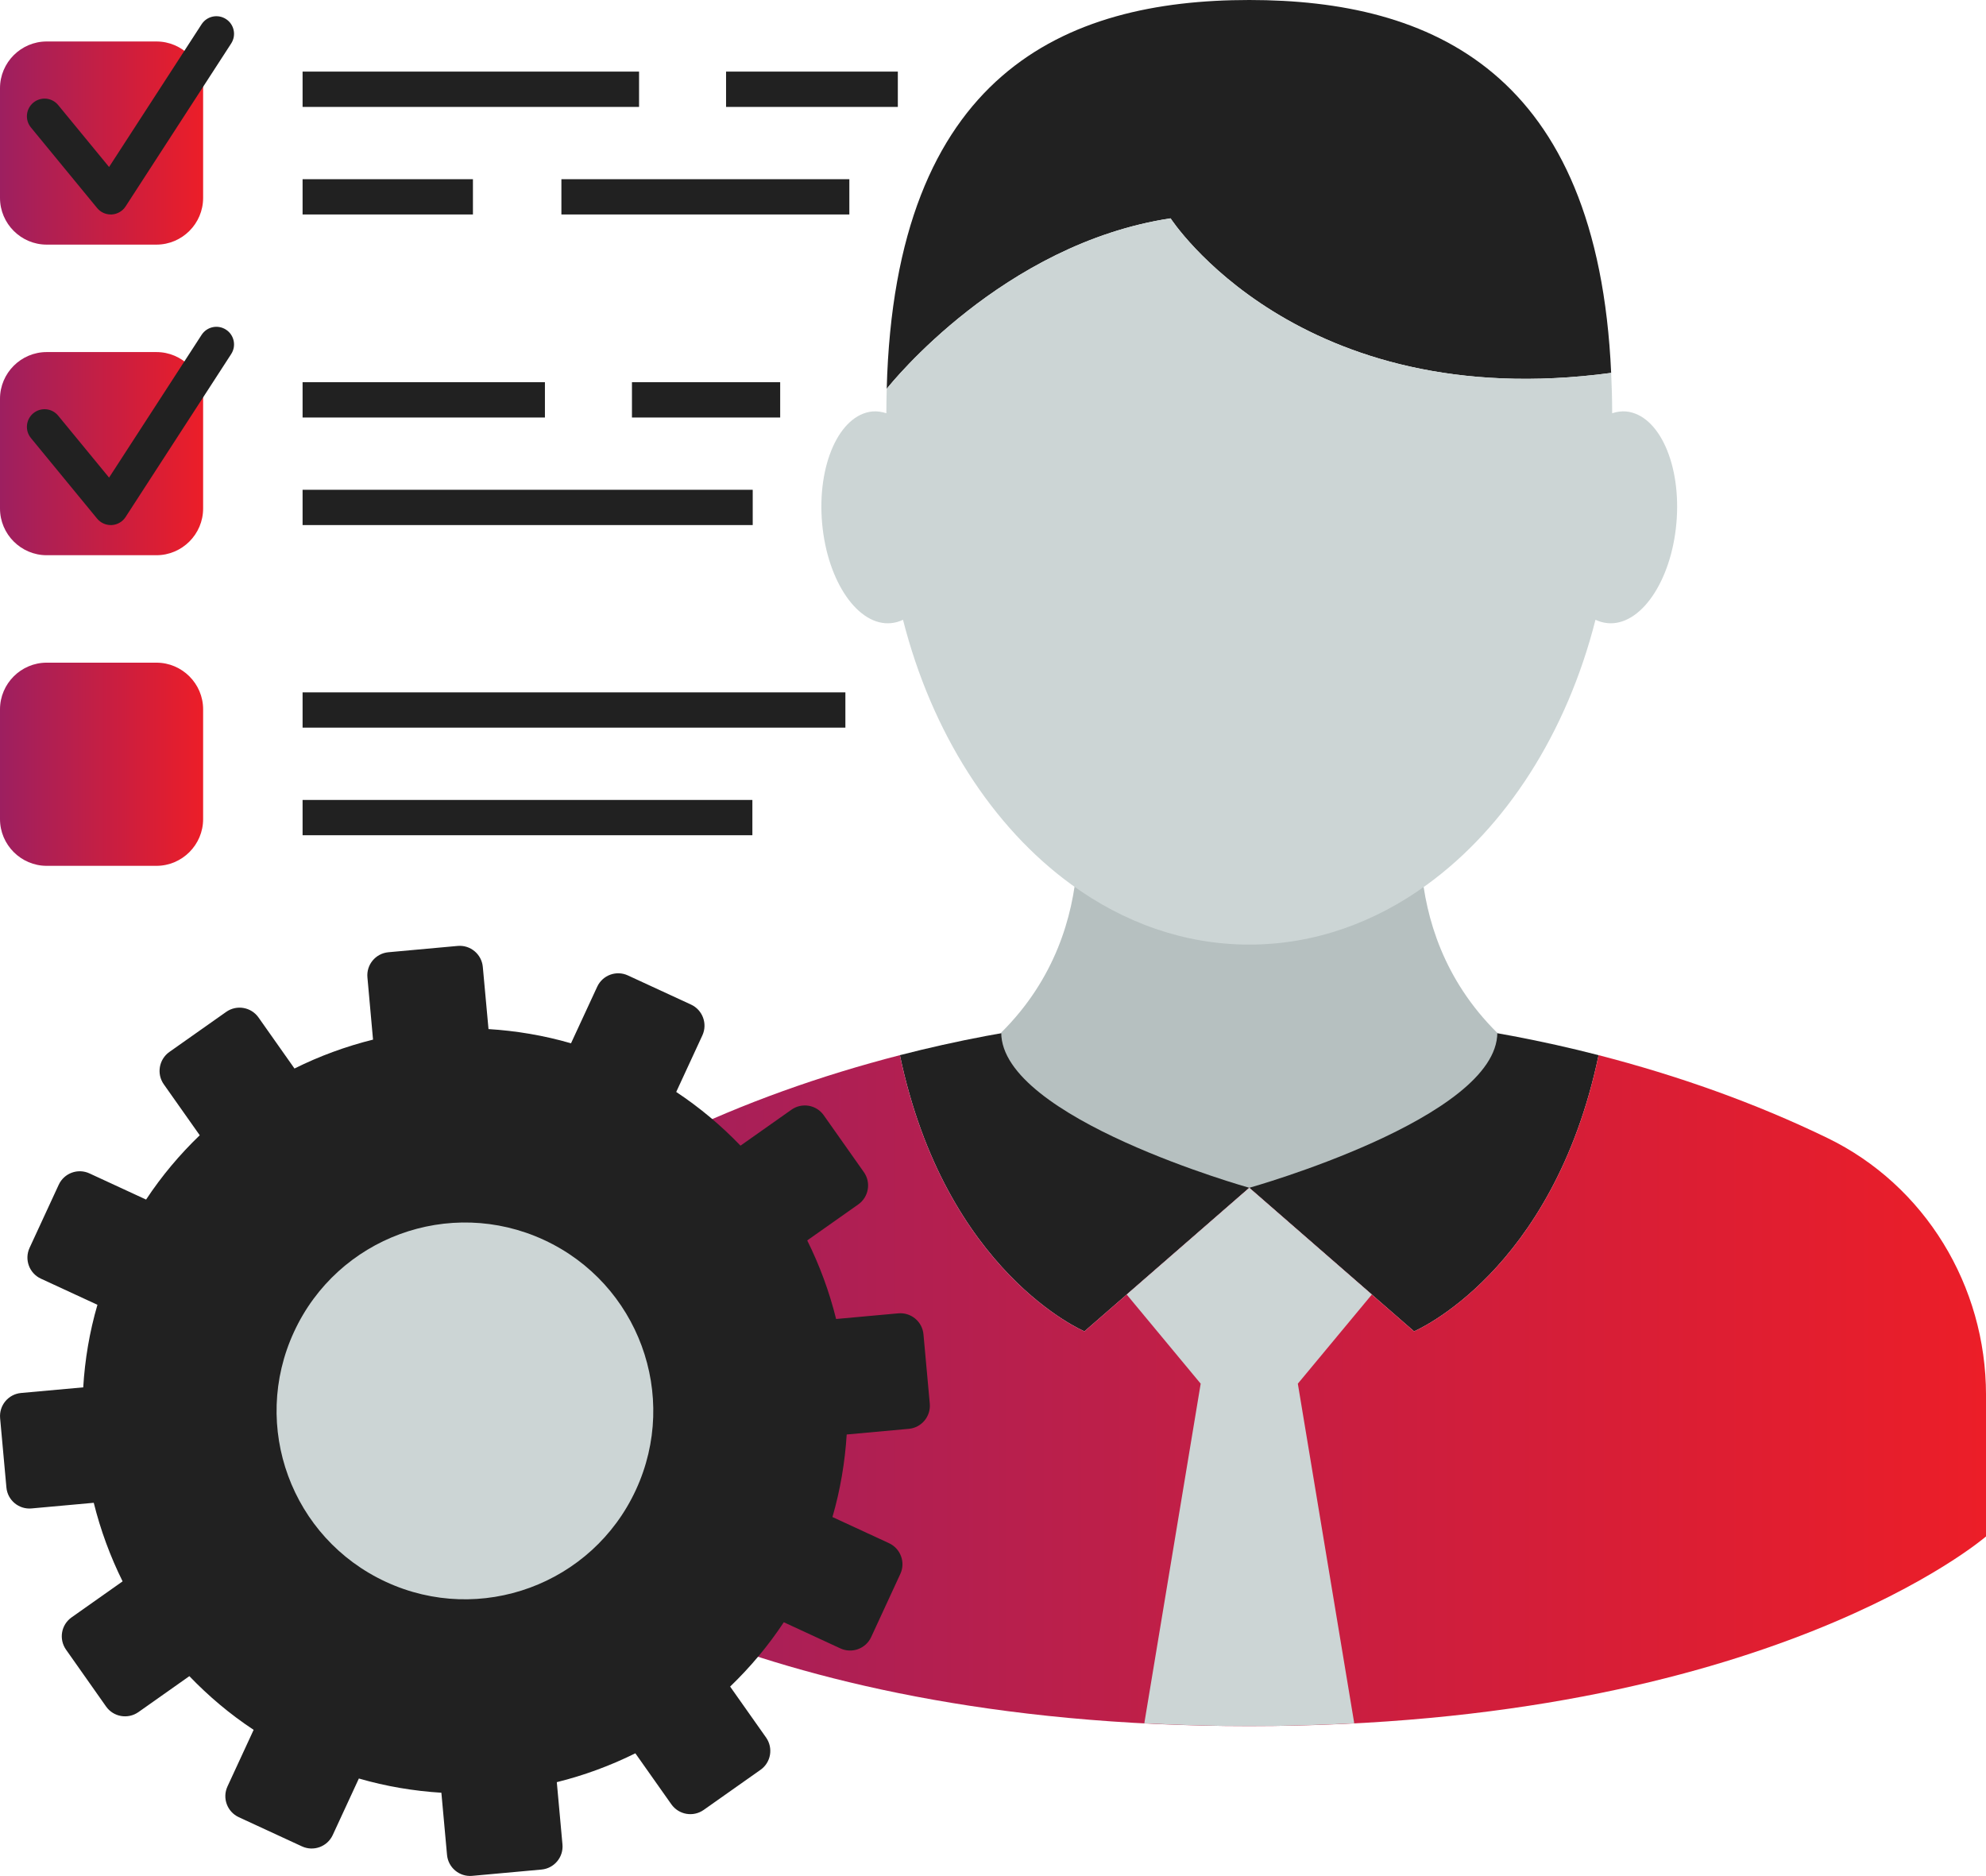 <?xml version="1.0" encoding="utf-8"?>
<!-- Generator: Adobe Illustrator 16.0.0, SVG Export Plug-In . SVG Version: 6.00 Build 0)  -->
<!DOCTYPE svg PUBLIC "-//W3C//DTD SVG 1.1//EN" "http://www.w3.org/Graphics/SVG/1.1/DTD/svg11.dtd">
<svg version="1.1" id="layer_1" xmlns="http://www.w3.org/2000/svg" xmlns:xlink="http://www.w3.org/1999/xlink" x="0px" y="0px"
	 width="211.781px" height="200px" viewBox="0 0 211.781 200" enable-background="new 0 0 211.781 200" xml:space="preserve">
<g>
	<path fill="#212121" d="M115.642,141.937l17.578-15.303l17.572,15.303c0,0,14.813-6.223,19.678-29.443
		c-24.063-6.199-50.441-6.202-74.507,0C100.833,135.713,115.642,141.937,115.642,141.937z"/>
	<linearGradient id="SVGID_1_" gradientUnits="userSpaceOnUse" x1="54.655" y1="148.259" x2="211.782" y2="148.259">
		<stop  offset="0" style="stop-color:#9D1F60"/>
		<stop  offset="1" style="stop-color:#EC1E28"/>
	</linearGradient>
	<path fill="url(#SVGID_1_)" d="M194.856,121.318c-7.693-3.727-15.9-6.637-24.387-8.824c-4.865,23.22-19.678,29.443-19.678,29.443
		l-17.572-15.303l-17.578,15.303c0,0-14.809-6.223-19.679-29.443c-8.481,2.186-16.691,5.098-24.385,8.824
		c-10.438,5.055-16.923,15.793-16.923,27.39v15.098c0,0,23.321,20.219,78.565,20.219c55.242,0,78.563-20.219,78.563-20.219v-15.098
		C211.782,137.111,205.294,126.373,194.856,121.318z"/>
	<g>
		<path fill="#B6C0C0" d="M159.634,110.085c-11.41-11.316-7.57-26.363-7.477-26.717c-5.604,4.057-12.063,6.373-18.939,6.373
			c-6.896,0-13.371-2.325-18.98-6.407c0.006,0.025,4.066,15.307-7.47,26.751c0,9.14,26.453,16.548,26.453,16.548
			s26.449-7.408,26.449-16.548H159.634z"/>
		<polygon fill="#B6C0C0" points="114.229,83.332 114.237,83.334 114.235,83.332 		"/>
		<path fill="#B6C0C0" d="M152.163,83.332c0,0-0.006,0.032-0.006,0.037c0.006-0.009,0.014-0.014,0.02-0.018L152.163,83.332z"/>
	</g>
	<path fill="#CCD5D5" d="M146.29,138.014l-13.07-11.38l-13.072,11.38l7.889,9.503l-6.012,36.207
		c3.578,0.186,7.295,0.301,11.195,0.301c3.895,0,7.611-0.115,11.193-0.301l-6.016-36.207L146.29,138.014z"/>
	<path fill="#212121" d="M124.827,23.277c0,0,13.545,20.979,46.982,16.479C170.372,7.606,152.597,0,133.218,0
		c-19.717,0-37.774,7.867-38.661,41.451C95.007,40.884,106.948,25.995,124.827,23.277z"/>
	<path fill="#CCD5D5" d="M173.417,43.868c-0.51-0.05-1.008,0.037-1.5,0.187c0-1.484-0.043-2.905-0.107-4.299
		c-33.438,4.5-46.982-16.479-46.982-16.479c-17.879,2.718-29.82,17.607-30.27,18.174c-0.02,0.854-0.041,1.713-0.041,2.604
		c-0.488-0.15-0.988-0.237-1.498-0.187c-3.511,0.356-5.905,5.692-5.35,11.924c0.557,6.232,3.854,10.997,7.366,10.641
		c0.437-0.045,0.861-0.164,1.259-0.356c3.062,12.05,9.533,22.099,17.94,28.216c5.609,4.084,12.086,6.414,18.984,6.414
		c6.887,0,13.352-2.321,18.959-6.394c8.418-6.113,14.9-16.171,17.961-28.237c0.402,0.192,0.822,0.311,1.262,0.356
		c3.514,0.356,6.809-4.409,7.365-10.641C179.321,49.56,176.927,44.224,173.417,43.868z"/>
	<rect x="32.266" y="7.634" fill="#212121" width="35.881" height="3.765"/>
	<rect x="59.866" y="19.105" fill="#212121" width="30.706" height="3.76"/>
	<rect x="32.266" y="19.105" fill="#212121" width="18.166" height="3.76"/>
	<rect x="67.39" y="40.748" fill="#212121" width="15.806" height="3.764"/>
	<rect x="32.266" y="40.748" fill="#212121" width="25.843" height="3.764"/>
	<rect x="32.266" y="52.217" fill="#212121" width="48.001" height="3.762"/>
	<rect x="32.266" y="73.815" fill="#212121" width="57.883" height="3.76"/>
	<rect x="32.266" y="85.285" fill="#212121" width="47.965" height="3.762"/>
	<g>
		<linearGradient id="SVGID_2_" gradientUnits="userSpaceOnUse" x1="4.882813e-004" y1="15.251" x2="21.661" y2="15.251">
			<stop  offset="0" style="stop-color:#9D1F60"/>
			<stop  offset="1" style="stop-color:#EC1E28"/>
		</linearGradient>
		<path fill="url(#SVGID_2_)" d="M16.683,4.422H4.978C2.241,4.422,0,6.661,0,9.4v11.702c0,2.739,2.241,4.978,4.978,4.978h11.705
			c2.739,0,4.978-2.238,4.978-4.978V9.4C21.661,6.661,19.422,4.422,16.683,4.422z"/>
		<linearGradient id="SVGID_3_" gradientUnits="userSpaceOnUse" x1="4.882813e-004" y1="48.364" x2="21.661" y2="48.364">
			<stop  offset="0" style="stop-color:#9D1F60"/>
			<stop  offset="1" style="stop-color:#EC1E28"/>
		</linearGradient>
		<path fill="url(#SVGID_3_)" d="M16.683,37.535H4.978C2.241,37.535,0,39.774,0,42.511v11.705c0,2.737,2.241,4.978,4.978,4.978
			h11.705c2.739,0,4.978-2.241,4.978-4.978V42.511C21.661,39.774,19.422,37.535,16.683,37.535z"/>
		<linearGradient id="SVGID_4_" gradientUnits="userSpaceOnUse" x1="4.882813e-004" y1="81.479" x2="21.661" y2="81.479">
			<stop  offset="0" style="stop-color:#9D1F60"/>
			<stop  offset="1" style="stop-color:#EC1E28"/>
		</linearGradient>
		<path fill="url(#SVGID_4_)" d="M16.683,70.649H4.978C2.241,70.649,0,72.888,0,75.624v11.705c0,2.736,2.241,4.98,4.978,4.98h11.705
			c2.739,0,4.978-2.244,4.978-4.98V75.624C21.661,72.888,19.422,70.649,16.683,70.649z"/>
	</g>
	<path fill="#212121" d="M11.813,22.866c-0.563,0-1.097-0.249-1.455-0.686l-7.059-8.589c-0.663-0.804-0.544-1.987,0.256-2.65
		c0.804-0.658,1.985-0.548,2.649,0.26l5.428,6.602l9.866-15.218c0.566-0.868,1.727-1.119,2.602-0.553
		c0.873,0.564,1.119,1.729,0.553,2.602L13.391,22.011c-0.327,0.502-0.873,0.818-1.473,0.854
		C11.883,22.866,11.847,22.866,11.813,22.866z"/>
	<path fill="#212121" d="M11.813,55.979c-0.563,0-1.097-0.251-1.455-0.685l-7.059-8.591c-0.663-0.802-0.544-1.988,0.256-2.648
		c0.804-0.658,1.985-0.548,2.649,0.261l5.428,6.602l9.866-15.218c0.566-0.871,1.727-1.122,2.602-0.555
		c0.873,0.566,1.119,1.729,0.553,2.602L13.391,55.123c-0.327,0.505-0.873,0.82-1.473,0.856
		C11.883,55.979,11.847,55.979,11.813,55.979z"/>
	<rect x="77.425" y="7.634" fill="#212121" width="18.317" height="3.765"/>
	<g>
		<path fill="#212121" d="M98.476,142.259c-0.121-1.359-1.325-2.361-2.685-2.24l-6.631,0.603c-0.718-2.896-1.751-5.705-3.08-8.378
			l5.442-3.836c1.114-0.787,1.386-2.327,0.599-3.443l-4.277-6.061c-0.782-1.115-2.327-1.384-3.441-0.598l-5.438,3.836
			c-2.04-2.125-4.329-4.053-6.854-5.726l2.788-6.03c0.572-1.24,0.029-2.709-1.205-3.283l-6.733-3.108
			c-1.239-0.575-2.705-0.034-3.277,1.204l-2.793,6.03c-2.909-0.843-5.859-1.334-8.798-1.516l-0.607-6.623
			c-0.121-1.359-1.324-2.364-2.68-2.242l-7.388,0.673c-1.36,0.124-2.362,1.325-2.237,2.683l0.598,6.633
			c-2.891,0.719-5.705,1.75-8.376,3.08l-3.835-5.439c-0.786-1.117-2.332-1.384-3.445-0.6l-6.063,4.275
			c-1.109,0.787-1.381,2.328-0.597,3.443l3.837,5.438c-2.125,2.042-4.053,4.327-5.722,6.855l-6.036-2.789
			c-1.239-0.574-2.706-0.031-3.279,1.207l-3.11,6.729c-0.572,1.242-0.034,2.711,1.205,3.284l6.032,2.787
			c-0.848,2.91-1.339,5.861-1.515,8.802l-6.625,0.6c-1.364,0.123-2.362,1.328-2.238,2.688l0.671,7.383
			c0.12,1.361,1.325,2.363,2.681,2.238l6.633-0.602c0.719,2.896,1.751,5.705,3.076,8.377l-5.438,3.838
			c-1.118,0.789-1.381,2.328-0.593,3.445l4.271,6.063c0.783,1.111,2.323,1.379,3.446,0.594l5.434-3.834
			c2.039,2.125,4.323,4.055,6.854,5.725l-2.789,6.031c-0.575,1.24-0.033,2.709,1.21,3.283l6.726,3.107
			c1.242,0.576,2.71,0.035,3.285-1.203l2.789-6.031c2.908,0.844,5.859,1.334,8.799,1.518l0.602,6.623
			c0.121,1.359,1.324,2.363,2.686,2.238l7.388-0.672c1.354-0.123,2.361-1.322,2.236-2.682l-0.603-6.635
			c2.896-0.717,5.705-1.752,8.377-3.076l3.838,5.436c0.791,1.117,2.327,1.387,3.445,0.602l6.06-4.275
			c1.117-0.783,1.381-2.328,0.597-3.443l-3.834-5.434c2.126-2.045,4.054-4.328,5.724-6.859l6.032,2.789
			c1.242,0.572,2.71,0.031,3.282-1.205l3.11-6.732c0.576-1.236,0.029-2.709-1.204-3.281l-6.033-2.789
			c0.845-2.91,1.334-5.861,1.52-8.799l6.625-0.604c1.356-0.123,2.358-1.326,2.233-2.688L98.476,142.259z"/>
		<path fill="#CCD5D5" d="M67.808,158.847c-4.655,10.068-16.59,14.457-26.653,9.801c-10.072-4.652-14.461-16.588-9.801-26.654
			c4.65-10.068,16.586-14.457,26.653-9.801C68.071,136.848,72.463,148.78,67.808,158.847z"/>
	</g>
</g>
</svg>
